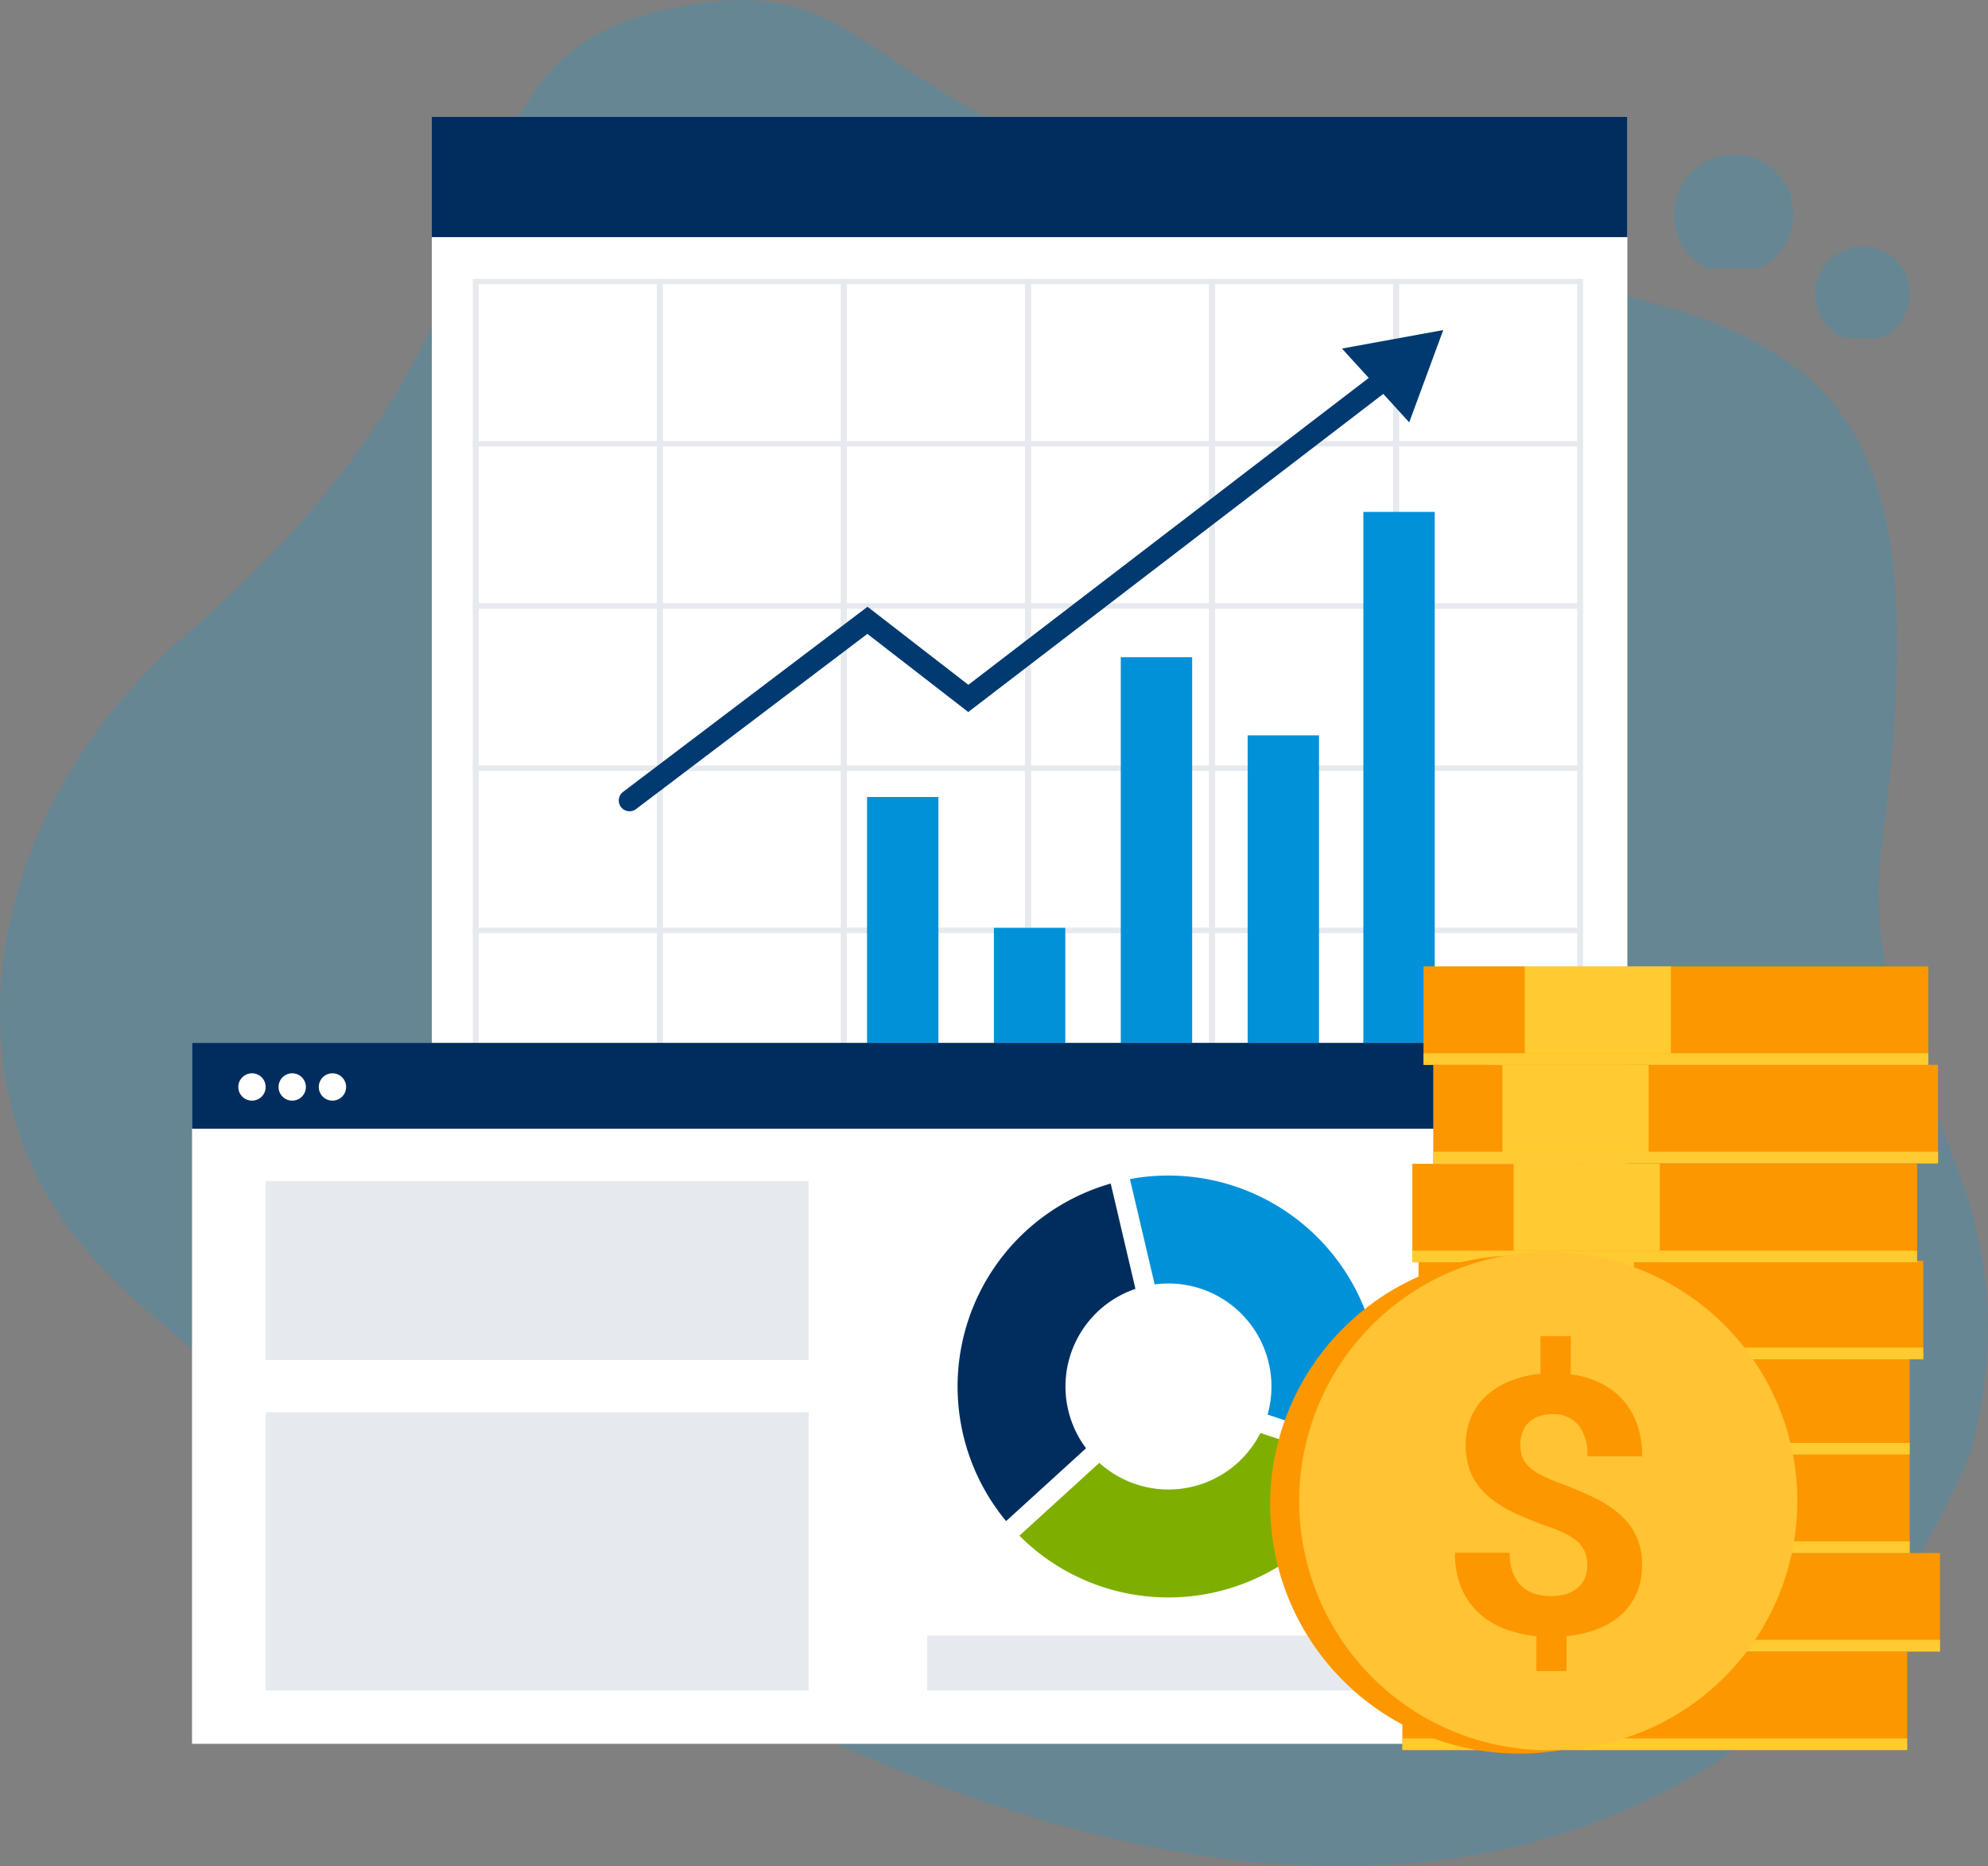 <svg xmlns="http://www.w3.org/2000/svg" xmlns:xlink="http://www.w3.org/1999/xlink" width="250" height="234.64" viewBox="0 0 250 234.64"><rect x="0" y="0" width="250" height="234.64" fill="#808080" stroke="none"/><defs><clipPath id="a"><rect width="250" height="234.64" fill="none"/></clipPath><clipPath id="d"><rect width="11.906" height="11.475" fill="none"/></clipPath><clipPath id="e"><rect width="14.982" height="14.306" fill="#00a0df"/></clipPath><clipPath id="g"><rect width="139.63" height="123.031" fill="none"/></clipPath><clipPath id="i"><rect width="68.288" height="22.508" fill="none"/></clipPath><clipPath id="j"><rect width="68.288" height="34.992" fill="none"/></clipPath><clipPath id="k"><rect width="61.287" height="6.912" fill="none"/></clipPath><clipPath id="l"><rect width="63.478" height="1.466" fill="none"/></clipPath><clipPath id="q"><rect width="63.479" height="1.467" fill="none"/></clipPath><clipPath id="r"><rect width="63.478" height="1.467" fill="none"/></clipPath><clipPath id="s"><rect width="63.479" height="1.466" fill="none"/></clipPath></defs><g clip-path="url(#a)"><g clip-path="url(#a)"><g opacity="0.2"><g clip-path="url(#a)"><path d="M7.218,152.362C-5.8,132.812-1.753,101.454,23.851,79.378,74.428,35.768,50.172,5.009,89.256.264,112.773-2.591,108.538,18.389,173,30.849c51.71,10,72.286,9.538,63.7,74.974-3.965,30.215,20.524,40.884,11.142,76.794-5.814,13.462-11.721,21.523-16.185,26.223-42.3,42.16-100.793,25.686-147.461-.092,0,0-63.309-34.777-76.978-56.387" transform="translate(0 0)" fill="#00a0df"/></g></g><g transform="translate(228.253 31.021)" opacity="0.2"><g clip-path="url(#d)"><path d="M370.748,54.505a5.957,5.957,0,1,1-5.953-5.737,5.848,5.848,0,0,1,5.953,5.737" transform="translate(-358.841 -48.768)" fill="#00a0df"/></g></g><g transform="translate(210.525 19.465)" opacity="0.2"><g clip-path="url(#e)"><path d="M345.953,37.756a7.5,7.5,0,1,1-7.491-7.153,7.328,7.328,0,0,1,7.491,7.153" transform="translate(-330.971 -30.602)" fill="#00a0df"/></g></g></g><rect width="150.347" height="155.547" transform="translate(54.302 14.676)" fill="#fff"/><rect width="150.347" height="15.135" transform="translate(54.302 14.676)" fill="#002d5e"/><g clip-path="url(#a)"><g transform="translate(59.454 35.069)" opacity="0.1"><g clip-path="url(#g)"><path d="M117.362,76.186H93.468V55.132h23.894Zm-23.147-.658h22.4V55.79h-22.4Z" transform="translate(-93.468 -55.132)" fill="#002d5e"/><path d="M153.752,76.186H129.858V55.132h23.894Zm-23.147-.658h22.4V55.79h-22.4Z" transform="translate(-106.711 -55.132)" fill="#002d5e"/><path d="M190.143,76.186H166.248V55.132h23.895ZM167,75.527h22.4V55.79H167Z" transform="translate(-119.954 -55.132)" fill="#002d5e"/><path d="M226.533,76.186H202.638V55.132h23.895Zm-23.147-.658h22.4V55.79h-22.4Z" transform="translate(-133.197 -55.132)" fill="#002d5e"/><path d="M262.922,76.186H239.028V55.132h23.894Zm-23.147-.658h22.4V55.79h-22.4Z" transform="translate(-146.44 -55.132)" fill="#002d5e"/><path d="M299.313,76.186H275.418V55.132h23.895Zm-23.147-.658h22.4V55.79h-22.4Z" transform="translate(-159.683 -55.132)" fill="#002d5e"/><path d="M117.362,108.25H93.468V87.2h23.894Zm-23.147-.658h22.4V87.854h-22.4Z" transform="translate(-93.468 -66.801)" fill="#002d5e"/><path d="M153.752,108.25H129.858V87.2h23.894Zm-23.147-.658h22.4V87.854h-22.4Z" transform="translate(-106.711 -66.801)" fill="#002d5e"/><path d="M190.143,108.25H166.248V87.2h23.895ZM167,107.591h22.4V87.854H167Z" transform="translate(-119.954 -66.801)" fill="#002d5e"/><path d="M226.533,108.25H202.638V87.2h23.895Zm-23.147-.658h22.4V87.854h-22.4Z" transform="translate(-133.197 -66.801)" fill="#002d5e"/><path d="M262.922,108.25H239.028V87.2h23.894Zm-23.147-.658h22.4V87.854h-22.4Z" transform="translate(-146.44 -66.801)" fill="#002d5e"/><path d="M299.313,108.25H275.418V87.2h23.895Zm-23.147-.658h22.4V87.854h-22.4Z" transform="translate(-159.683 -66.801)" fill="#002d5e"/><path d="M117.362,140.314H93.468V119.26h23.894Zm-23.147-.658h22.4V119.918h-22.4Z" transform="translate(-93.468 -78.469)" fill="#002d5e"/><path d="M153.752,140.314H129.858V119.26h23.894Zm-23.147-.658h22.4V119.918h-22.4Z" transform="translate(-106.711 -78.469)" fill="#002d5e"/><path d="M190.143,140.314H166.248V119.26h23.895ZM167,139.655h22.4V119.918H167Z" transform="translate(-119.954 -78.469)" fill="#002d5e"/><path d="M226.533,140.314H202.638V119.26h23.895Zm-23.147-.658h22.4V119.918h-22.4Z" transform="translate(-133.197 -78.469)" fill="#002d5e"/><path d="M262.922,140.314H239.028V119.26h23.894Zm-23.147-.658h22.4V119.918h-22.4Z" transform="translate(-146.44 -78.469)" fill="#002d5e"/><path d="M299.313,140.314H275.418V119.26h23.895Zm-23.147-.658h22.4V119.918h-22.4Z" transform="translate(-159.683 -78.469)" fill="#002d5e"/><path d="M117.362,172.378H93.468V151.324h23.894Zm-23.147-.658h22.4V151.982h-22.4Z" transform="translate(-93.468 -90.138)" fill="#002d5e"/><path d="M153.752,172.378H129.858V151.324h23.894Zm-23.147-.658h22.4V151.982h-22.4Z" transform="translate(-106.711 -90.138)" fill="#002d5e"/><path d="M190.143,172.378H166.248V151.324h23.895ZM167,171.719h22.4V151.982H167Z" transform="translate(-119.954 -90.138)" fill="#002d5e"/><path d="M226.533,172.378H202.638V151.324h23.895Zm-23.147-.658h22.4V151.982h-22.4Z" transform="translate(-133.197 -90.138)" fill="#002d5e"/><path d="M262.922,172.378H239.028V151.324h23.894Zm-23.147-.658h22.4V151.982h-22.4Z" transform="translate(-146.44 -90.138)" fill="#002d5e"/><path d="M299.313,172.378H275.418V151.324h23.895Zm-23.147-.658h22.4V151.982h-22.4Z" transform="translate(-159.683 -90.138)" fill="#002d5e"/><path d="M117.362,204.442H93.468V183.388h23.894Zm-23.147-.659h22.4V184.046h-22.4Z" transform="translate(-93.468 -101.806)" fill="#002d5e"/><path d="M153.752,204.442H129.858V183.388h23.894Zm-23.147-.659h22.4V184.046h-22.4Z" transform="translate(-106.711 -101.806)" fill="#002d5e"/><path d="M190.143,204.442H166.248V183.388h23.895ZM167,203.783h22.4V184.046H167Z" transform="translate(-119.954 -101.806)" fill="#002d5e"/><path d="M226.533,204.442H202.638V183.388h23.895Zm-23.147-.659h22.4V184.046h-22.4Z" transform="translate(-133.197 -101.806)" fill="#002d5e"/><path d="M262.922,204.442H239.028V183.388h23.894Zm-23.147-.659h22.4V184.046h-22.4Z" transform="translate(-146.44 -101.806)" fill="#002d5e"/><path d="M299.313,204.442H275.418V183.388h23.895Zm-23.147-.659h22.4V184.046h-22.4Z" transform="translate(-159.683 -101.806)" fill="#002d5e"/><path d="M117.362,236.506H93.468V215.452h23.894Zm-23.147-.659h22.4V216.11h-22.4Z" transform="translate(-93.468 -113.475)" fill="#002d5e"/><path d="M153.752,236.506H129.858V215.452h23.894Zm-23.147-.659h22.4V216.11h-22.4Z" transform="translate(-106.711 -113.475)" fill="#002d5e"/><path d="M190.143,236.506H166.248V215.452h23.895ZM167,235.847h22.4V216.11H167Z" transform="translate(-119.954 -113.475)" fill="#002d5e"/><path d="M226.533,236.506H202.638V215.452h23.895Zm-23.147-.659h22.4V216.11h-22.4Z" transform="translate(-133.197 -113.475)" fill="#002d5e"/><path d="M262.922,236.506H239.028V215.452h23.894Zm-23.147-.659h22.4V216.11h-22.4Z" transform="translate(-146.44 -113.475)" fill="#002d5e"/><path d="M299.313,236.506H275.418V215.452h23.895Zm-23.147-.659h22.4V216.11h-22.4Z" transform="translate(-159.683 -113.475)" fill="#002d5e"/></g></g></g><rect width="8.975" height="23.38" transform="translate(93.08 134.719)" fill="#0091d9"/><rect width="8.975" height="11.69" transform="translate(78.113 146.409)" fill="#0091d9"/><rect width="8.975" height="57.898" transform="translate(109.034 100.201)" fill="#0091d9"/><rect width="8.975" height="41.449" transform="translate(124.989 116.65)" fill="#0091d9"/><rect width="8.975" height="75.475" transform="translate(140.943 82.624)" fill="#0091d9"/><rect width="8.975" height="93.74" transform="translate(171.449 64.359)" fill="#0091d9"/><rect width="8.975" height="65.649" transform="translate(156.897 92.45)" fill="#0091d9"/><g clip-path="url(#a)"><path d="M213.262,67.562l3.367,3.692-50.35,38.584L153.6,100.023l-30.772,23.3a1.354,1.354,0,0,0,1.633,2.159l29.121-22.047,12.686,9.823,52.189-39.994.185.2,3.078,3.376L226,65.237Z" transform="translate(-44.505 -23.741)" fill="#003a70"/><rect width="163.107" height="88.126" transform="translate(24.149 131.113)" fill="#fff"/><rect width="163.107" height="10.796" transform="translate(24.149 131.113)" fill="#002d5e"/><path d="M50.553,213.86a1.719,1.719,0,1,1-1.719-1.719,1.719,1.719,0,0,1,1.719,1.719" transform="translate(-17.146 -77.202)" fill="#fff"/><path d="M58.506,213.86a1.719,1.719,0,1,1-1.719-1.719,1.719,1.719,0,0,1,1.719,1.719" transform="translate(-20.04 -77.202)" fill="#fff"/><path d="M66.46,213.86a1.719,1.719,0,1,1-1.719-1.719,1.719,1.719,0,0,1,1.719,1.719" transform="translate(-22.934 -77.202)" fill="#fff"/><g transform="translate(33.407 148.485)" opacity="0.1"><g clip-path="url(#i)"><rect width="68.287" height="22.508" transform="translate(0)" fill="#002d5e"/></g></g><g transform="translate(33.407 177.539)" opacity="0.1"><g clip-path="url(#j)"><rect width="68.287" height="34.992" transform="translate(0 0)" fill="#002d5e"/></g></g><g transform="translate(116.591 205.619)" opacity="0.1"><g clip-path="url(#k)"><rect width="61.287" height="6.912" transform="translate(0 0)" fill="#002d5e"/></g></g><path d="M195.417,276.371a26.528,26.528,0,0,1,13.157-42.437l3.107,13.241a12.957,12.957,0,0,0-6.211,20.038Z" transform="translate(-68.895 -85.132)" fill="#002d5e"/><path d="M220.281,303.905a26.439,26.439,0,0,1-18.748-7.763l10.054-9.159a12.955,12.955,0,0,0,20.257-3.755l12.937,4.325a26.53,26.53,0,0,1-24.5,16.352" transform="translate(-73.341 -103.071)" fill="#7eaf00"/><path d="M240.7,262.4a12.963,12.963,0,0,0-12.464-16.481,13.114,13.114,0,0,0-1.739.116l-3.108-13.243a26.738,26.738,0,0,1,4.847-.442A26.538,26.538,0,0,1,253.577,266.7Z" transform="translate(-81.294 -84.556)" fill="#0091d9"/><rect width="63.478" height="12.383" transform="translate(176.672 182.87)" fill="#fd9700"/><rect width="18.378" height="10.916" transform="translate(182.147 182.87)" fill="#ffcb31"/><rect width="63.478" height="12.383" transform="translate(176.672 170.487)" fill="#fd9700"/><rect width="18.378" height="10.916" transform="translate(182.147 170.487)" fill="#ffcb31"/><rect width="63.478" height="12.383" transform="translate(176.355 207.636)" fill="#fd9700"/><rect width="18.378" height="10.916" transform="translate(181.83 207.636)" fill="#ffcb31"/><rect width="63.478" height="12.383" transform="translate(180.483 195.253)" fill="#fd9700"/><rect width="18.378" height="10.916" transform="translate(185.958 195.253)" fill="#ffcb31"/><g transform="translate(176.355 218.552)" style="mix-blend-mode:multiply;isolation:isolate"><g clip-path="url(#l)"><rect width="63.478" height="1.466" transform="translate(0 0)" fill="#ffcb31"/></g></g><g transform="translate(180.483 206.169)" style="mix-blend-mode:multiply;isolation:isolate"><g clip-path="url(#l)"><rect width="63.478" height="1.466" transform="translate(0 0)" fill="#ffcb31"/></g></g><g transform="translate(176.672 193.786)" style="mix-blend-mode:multiply;isolation:isolate"><g clip-path="url(#l)"><rect width="63.478" height="1.466" transform="translate(0 0)" fill="#ffcb31"/></g></g><g transform="translate(176.672 181.404)" style="mix-blend-mode:multiply;isolation:isolate"><g clip-path="url(#l)"><rect width="63.478" height="1.466" transform="translate(0 0)" fill="#ffcb31"/></g></g><rect width="63.478" height="12.383" transform="translate(178.384 158.511)" fill="#fd9700"/><rect width="18.378" height="10.916" transform="translate(187.086 158.511)" fill="#ffcb31"/><g transform="translate(178.384 169.427)" style="mix-blend-mode:multiply;isolation:isolate"><g clip-path="url(#l)"><rect width="63.478" height="1.466" transform="translate(0)" fill="#ffcb31"/></g></g><rect width="63.478" height="12.383" transform="translate(177.609 146.314)" fill="#fd9700"/><rect width="18.378" height="10.916" transform="translate(190.346 146.313)" fill="#ffcb31"/><g transform="translate(177.609 157.23)" style="mix-blend-mode:multiply;isolation:isolate"><g clip-path="url(#q)"><rect width="63.478" height="1.466" transform="translate(0.001)" fill="#ffcb31"/></g></g><rect width="63.478" height="12.383" transform="translate(180.238 133.877)" fill="#fd9700"/><rect width="18.378" height="10.916" transform="translate(188.94 133.876)" fill="#ffcb31"/><g transform="translate(180.238 144.792)" style="mix-blend-mode:multiply;isolation:isolate"><g clip-path="url(#r)"><rect width="63.478" height="1.466" transform="translate(0)" fill="#ffcb31"/></g></g><rect width="63.478" height="12.383" transform="translate(179.014 121.493)" fill="#fd9700"/><rect width="18.378" height="10.916" transform="translate(191.751 121.493)" fill="#ffcb31"/><g transform="translate(179.014 132.41)" style="mix-blend-mode:multiply;isolation:isolate"><g clip-path="url(#s)"><rect width="63.478" height="1.466" transform="translate(0.001)" fill="#ffcb31"/></g></g><path d="M251.327,283.108a31.318,31.318,0,1,1,34.764,27.444,31.319,31.319,0,0,1-34.764-27.444" transform="translate(-91.383 -90.297)" fill="#fd9700"/><path d="M257.068,282.433a31.318,31.318,0,1,1,34.764,27.444,31.319,31.319,0,0,1-34.764-27.444" transform="translate(-93.472 -90.052)" fill="#ffc333"/><path d="M304.3,292.965a4.705,4.705,0,0,0-.261-1.638,3.444,3.444,0,0,0-.856-1.284,6.5,6.5,0,0,0-1.536-1.063,17.13,17.13,0,0,0-2.3-.954,44.99,44.99,0,0,1-4.24-1.719,14.253,14.253,0,0,1-3.262-2.072,8.363,8.363,0,0,1-2.105-2.747,9.431,9.431,0,0,1-.076-7.171,7.926,7.926,0,0,1,1.908-2.7,9.9,9.9,0,0,1,2.968-1.868,13.2,13.2,0,0,1,3.873-.915l0-4.736,3.812,0,0,4.8a11.837,11.837,0,0,1,3.715,1.088,8.948,8.948,0,0,1,4.629,5.217,11.906,11.906,0,0,1,.628,4l-6.886-.007a5.8,5.8,0,0,0-1.175-3.974,4.032,4.032,0,0,0-3.156-1.32,5.13,5.13,0,0,0-1.847.3,3.474,3.474,0,0,0-1.276.817,3.251,3.251,0,0,0-.74,1.228,4.768,4.768,0,0,0-.239,1.527,4.359,4.359,0,0,0,.237,1.483,3.22,3.22,0,0,0,.821,1.23,6.517,6.517,0,0,0,1.548,1.064,22.033,22.033,0,0,0,2.394,1.032q2.31.865,4.2,1.775a14.349,14.349,0,0,1,3.25,2.095,8.072,8.072,0,0,1,2.853,6.477,8.625,8.625,0,0,1-.683,3.5,7.846,7.846,0,0,1-1.92,2.677,9.565,9.565,0,0,1-2.992,1.812,14.247,14.247,0,0,1-3.9.882l0,4.4-3.788,0,0-4.382a16.016,16.016,0,0,1-3.823-.866,10.135,10.135,0,0,1-3.275-1.918,9.068,9.068,0,0,1-2.284-3.156,11.039,11.039,0,0,1-.853-4.56l6.886.007a6.784,6.784,0,0,0,.438,2.623,4.39,4.39,0,0,0,1.177,1.684,4.262,4.262,0,0,0,1.679.887,7.306,7.306,0,0,0,1.918.256,6.1,6.1,0,0,0,1.966-.286,4.074,4.074,0,0,0,1.418-.8,3.238,3.238,0,0,0,.859-1.205,3.962,3.962,0,0,0,.288-1.516" transform="translate(-104.689 -96.11)" fill="#fd9700"/></g></g></svg>
